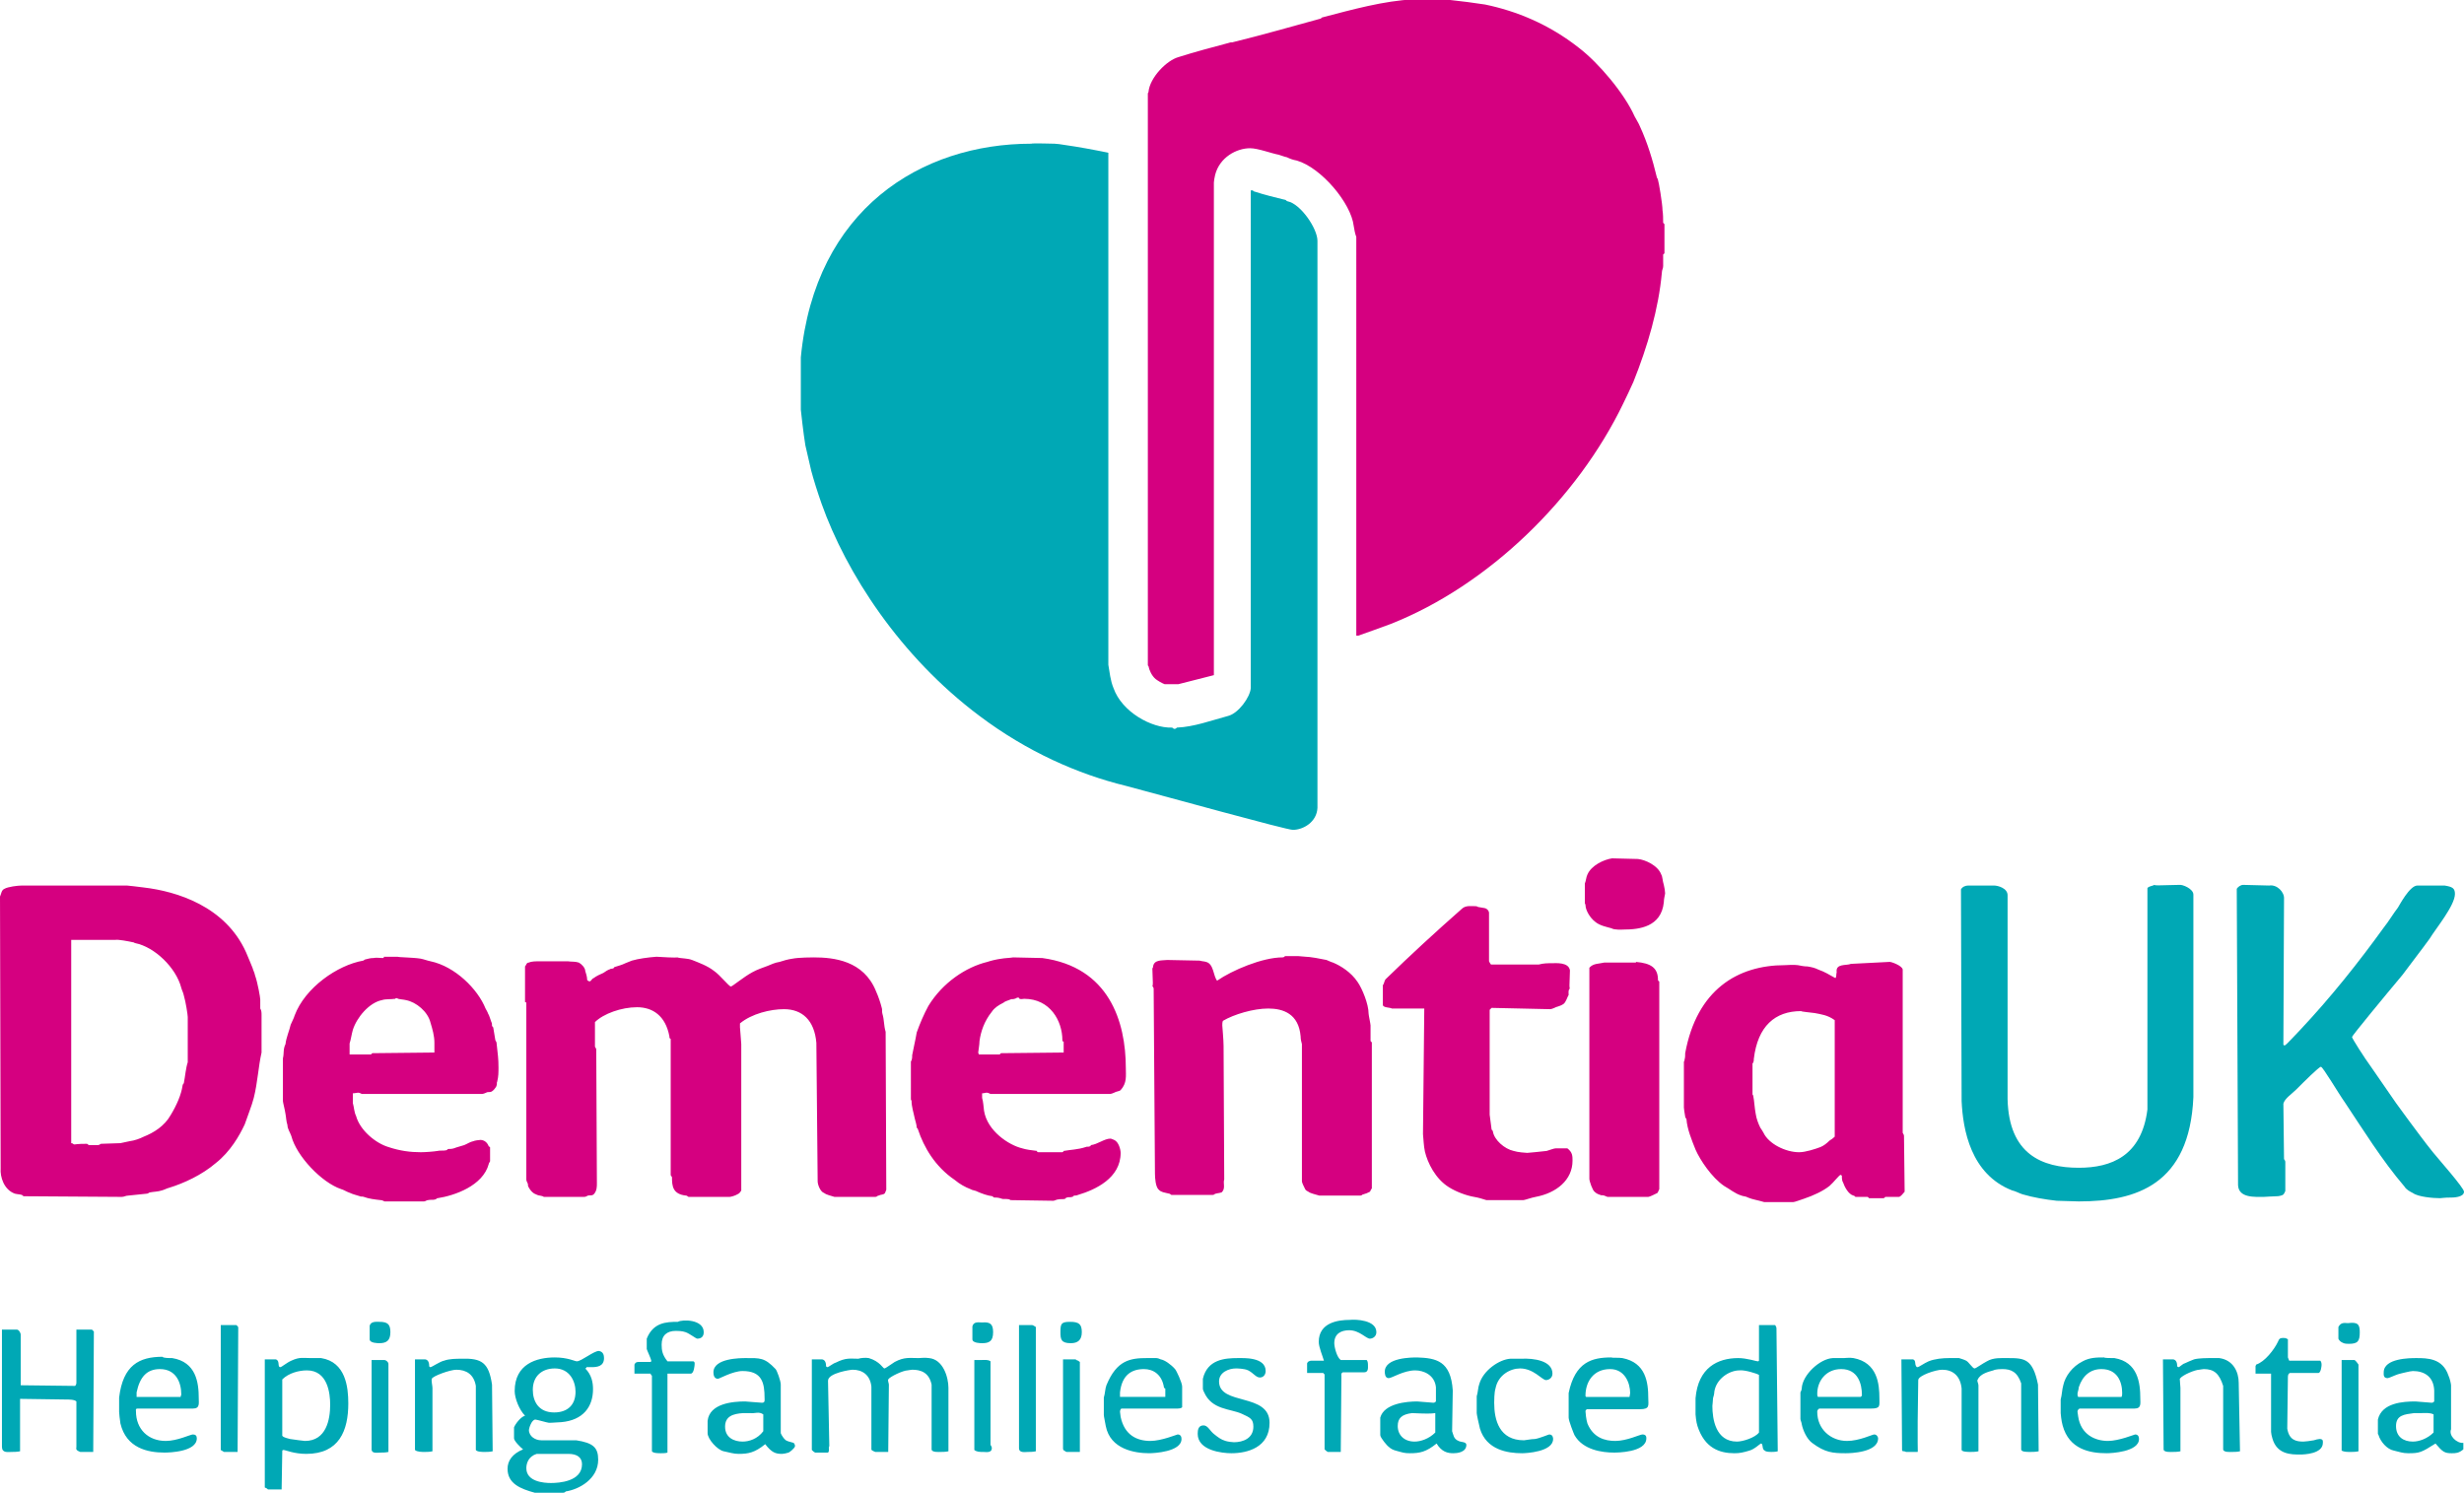 <?xml version="1.0" encoding="utf-8"?>
<!-- Generator: Adobe Illustrator 27.8.1, SVG Export Plug-In . SVG Version: 6.00 Build 0)  -->
<svg version="1.1" id="Layer_1" xmlns="http://www.w3.org/2000/svg" xmlns:xlink="http://www.w3.org/1999/xlink" x="0px" y="0px"
	 viewBox="0 0 380.6 230.7" style="enable-background:new 0 0 380.6 230.7;" xml:space="preserve">
<style type="text/css">
	.st0{fill-rule:evenodd;clip-rule:evenodd;fill:#D50080;}
	.st1{fill-rule:evenodd;clip-rule:evenodd;fill:#00A8B5;}
</style>
<g>
	<path class="st0" d="M280.3,156.5c1,0.2,2,0.3,3.1,1.1v18c-0.2,0.2-0.6,0.5-0.8,0.6c-0.4,0.4-0.9,0.8-1.4,1
		c-0.8,0.3-2.3,0.8-3.3,0.8c-2.1,0-4.7-1.3-5.5-3c-0.1-0.2-0.3-0.5-0.5-0.8c-0.3-0.6-0.6-1.4-0.7-2.1c-0.2-1-0.2-1.9-0.4-2.9
		c0,0-0.1,0-0.1-0.2v-4.7c0.2-0.2,0.2-0.5,0.2-0.7c0.6-5.1,3.3-7.4,7.3-7.4C278.3,156.3,279.6,156.4,280.3,156.5z M157.5,154.3
		c0.2,0.1,0.5,0,0.7,0c4,0,5.9,3.4,5.9,6.4c0,0.2,0.1,0.2,0.2,0.2v1.7l-9.7,0.1c-0.1,0.1-0.1,0.2-0.3,0.2h-3.1
		c0-0.1-0.1-0.2-0.1-0.3c0-0.2,0.2-1.2,0.2-1.8c0.2-1.4,0.7-3,1.9-4.5c0.4-0.6,1-1,1.8-1.4c0.2-0.2,0.6-0.3,1.1-0.5
		c0.1-0.1,0.4,0,0.6-0.1c0.2,0,0.3-0.2,0.6-0.2C157.5,154.2,157.4,154.3,157.5,154.3z M61.5,154.3c0.4,0.1,0.8,0.1,1.2,0.2
		c1.6,0.3,3.4,1.8,3.8,3.5c0.3,1,0.6,2,0.6,3.1v1.5l-9.6,0.1l-0.2,0.2h-3.3v-1.7c0.2-0.6,0.3-1.4,0.5-2.1c0.6-1.9,2.5-4.2,4.5-4.6
		c0.6-0.2,1.4-0.1,2-0.2c0.1,0.1,0-0.1,0.2-0.1C61.5,154.2,61.4,154.3,61.5,154.3z M291.8,148.6c0.2-0.1,2.1,0.6,2.1,1.2V175
		c0.1,0.2,0.2,0.3,0.2,0.5l0.1,8.6c-0.2,0.2-0.6,0.8-0.9,0.8h-2.1c-0.1,0.1-0.1,0.2-0.3,0.2h-2.2l-0.2-0.2h-1.9
		c-0.1-0.1-0.2-0.2-0.3-0.2c-0.8-0.2-1.4-1.4-1.6-2c-0.2-0.3-0.2-0.7-0.2-1.1c-0.1,0-0.1-0.1-0.2-0.1c-0.2,0-1.1,1.2-1.7,1.7
		c-1,0.8-2.5,1.5-4,2c-0.6,0.2-1.4,0.5-1.6,0.5h-4.5c-1-0.3-1.8-0.4-2.5-0.7c-0.3-0.2-0.8-0.2-1-0.3c-1-0.3-1.8-1-2.7-1.5
		c-1.9-1.3-3.7-4-4.4-5.6c-0.6-1.5-1.3-3.2-1.4-4.7c0-0.1-0.2-0.2-0.2-0.4c-0.1-0.5-0.2-1.3-0.2-1.4v-7.1c0.1-0.1,0.1-0.2,0.1-0.3
		c0.1-0.3,0.1-0.7,0.1-1c1.8-9.8,8.1-13.6,15.4-13.6c0.2,0,1.4-0.1,2,0c0.5,0.1,1,0.2,1.5,0.2c0.6,0.1,1.1,0.2,1.7,0.5
		c0.9,0.3,1.7,0.8,2.6,1.3c0.2-0.2,0.1-0.6,0.2-0.9c-0.2-1.4,1.5-1,2.2-1.3L291.8,148.6L291.8,148.6z M252.7,148.6
		c2.3,0.2,3.4,0.9,3.4,2.8c0,0.2,0.2,0.1,0.2,0.3v32c-0.1,0.2-0.2,0.5-0.3,0.6c-0.4,0.2-1.2,0.6-1.4,0.6h-6.3l-0.5-0.2
		c-0.2-0.1-0.5,0-0.6-0.1c-0.3-0.1-0.6-0.2-0.9-0.5c-0.3-0.2-0.8-1.6-0.8-2v-32.6c0.6-0.7,1.5-0.6,2.3-0.8H252.7z M204.9,148.3
		c0.3,0.1,0.6,0.3,1,0.4c1.2,0.5,2.8,1.5,3.8,3c0.7,1,1.7,3.4,1.7,4.9c0,0.2,0.3,1.6,0.3,1.8v2.4c0,0,0.1,0.2,0.2,0.2v22.6
		c-0.2,0.2-0.2,0.4-0.3,0.5c-0.4,0.2-0.6,0.3-1,0.4c-0.2,0-0.2,0.2-0.5,0.2h-6.3c-0.6-0.2-1.3-0.3-1.7-0.6c-0.2-0.1-0.4-0.2-0.5-0.4
		c-0.2-0.4-0.5-1-0.5-1.2v-21.2c-0.1-0.3-0.2-0.8-0.2-1.2c-0.3-3.5-2.7-4.3-5-4.3s-5.3,0.9-7,1.9c-0.1,0.2-0.1,0.5-0.1,0.7
		c0,0.2,0.2,2.2,0.2,3.2l0.1,20.6c-0.2,0.6,0.2,1.3-0.3,1.9c-0.1,0.2-0.7,0.2-1,0.3c-0.2,0-0.2,0.2-0.5,0.2h-6.3
		c-0.2,0-0.2-0.2-0.4-0.2c-0.8-0.2-1.2-0.2-1.6-0.6c-0.5-0.4-0.6-1.8-0.6-2.5l-0.2-28.6c0-0.1-0.1-0.2-0.2-0.4
		c0.1-0.1,0.1-0.2,0-2.7c0,0,0.1-0.1,0.1-0.2c0.1-1.2,1.4-1,2.2-1.1l5,0.1c0.3,0.1,0.7,0.1,1,0.2c1.2,0.3,1.1,2.2,1.7,2.9
		c2.3-1.6,7-3.6,10.1-3.6c0.2,0,0.3-0.1,0.4-0.2h2C202.5,147.9,201.9,147.7,204.9,148.3z M161,148c10.3,1.4,12.9,9.8,12.9,17
		c0,1.2,0.2,2.3-0.8,3.4c-0.2,0.2-0.7,0.2-1,0.4c-0.2,0.1-0.5,0.2-0.7,0.2H153c-0.2-0.1-0.4-0.2-0.6-0.2c-0.2,0-0.4,0.1-0.7,0.1v0.7
		c0.2,0.7,0.2,1.3,0.3,2c0.5,3.1,3.8,5.3,5.9,5.8c0.6,0.2,1.5,0.3,2.3,0.4c0,0-0.1,0.2,0.2,0.2h3.7c0,0,0.2-0.1,0.2-0.2
		c1.1-0.2,2.2-0.2,3.4-0.6c0.1-0.1,0.4,0,0.6-0.1c0.1,0,0.2-0.1,0.2-0.2c1-0.1,2.1-1,3-1c0.2,0,0.3,0.1,0.6,0.2c0.7,0.3,1,1.5,1,2
		c0,3.9-3.9,5.7-6.6,6.5c-0.2,0.1-0.4,0.1-0.6,0.1c-0.1,0.1-0.2,0.2-0.3,0.2c-0.2,0.1-0.6,0-0.8,0.1c-0.2,0-0.2,0.2-0.3,0.2
		c-0.3,0.1-0.7,0-1.1,0.1c-0.2,0-0.5,0.2-0.7,0.2l-6.6-0.1c-0.4-0.3-1-0.1-1.3-0.2c-0.6-0.2-0.8-0.2-1.2-0.2c-0.1,0-0.2-0.1-0.3-0.2
		c-0.8-0.1-1.6-0.4-2.3-0.7c-0.3-0.2-0.8-0.2-1.1-0.4c-0.8-0.3-1.7-0.8-2.4-1.4c-3.1-2.1-4.8-5.1-5.7-7.8c0-0.1-0.1-0.2-0.2-0.3
		c0-0.4-0.2-1-0.3-1.4c-0.2-1-0.5-1.8-0.5-2.8c0,0-0.1,0-0.1-0.2V164c0.2-0.3,0.2-0.7,0.2-1c0.2-1.1,0.5-2.3,0.7-3.5
		c0.5-1.4,1.1-2.8,1.8-4.1c2.2-3.6,5.8-6,9.1-6.8c0.6-0.2,1.4-0.4,2.2-0.5c0.5-0.1,1.2-0.1,1.8-0.2L161,148z M104.6,147.9
		c0.7,0.2,1.5,0.1,2.3,0.4c1,0.4,2.4,0.9,3.4,1.7c0.9,0.6,2.3,2.4,2.6,2.4c0.2,0,2-1.5,3.3-2.2c0.7-0.4,1.6-0.7,2.4-1
		c0.5-0.2,1.1-0.5,1.8-0.6c0.6-0.2,1.3-0.4,2-0.5c1-0.2,3.1-0.2,3.3-0.2c3.1,0,7.7,0.5,9.6,5.2c0.4,0.9,0.7,1.8,0.9,2.6
		c0.1,0.2,0,0.6,0.1,0.9c0.3,1,0.2,1.8,0.5,2.8l0.1,24.4c-0.1,0.2-0.1,0.3-0.2,0.5c-0.2,0.3-0.6,0.2-1,0.4c-0.2,0-0.2,0.2-0.5,0.2
		h-6.3c-0.6-0.2-1.2-0.3-1.6-0.6c-0.6-0.2-1-1.3-1-1.8l-0.2-21.4c-0.3-3.5-2.2-5.2-5-5.2c-2.1,0-5,0.7-6.8,2.2v0.6
		c0,0.2,0.2,2.3,0.2,2.6v22.6c-0.1,0.2-0.3,0.5-0.6,0.6c-0.3,0.2-1,0.4-1.2,0.4h-6.3c-0.2,0-0.2-0.2-0.4-0.2
		c-2.1-0.2-2.2-1.5-2.2-2.8c0-0.2-0.2-0.2-0.2-0.4v-21c-0.2-0.1-0.2-0.2-0.2-0.4c-0.6-3.2-2.6-4.5-5-4.5s-5.2,1-6.5,2.3v3.8
		c0.1,0.2,0.2,0.3,0.2,0.4l0.1,20.7c0,0.5,0,1.1-0.4,1.6c-0.3,0.4-0.7,0.2-1,0.3c-0.2,0.1-0.3,0.2-0.6,0.2h-6.2
		c-0.2-0.2-0.9-0.2-1-0.3c-0.2-0.1-0.5-0.2-0.6-0.3c-0.3-0.2-0.6-0.6-0.8-1c-0.1-0.2,0-0.4-0.1-0.5c-0.1-0.2-0.2-0.4-0.2-0.6v-27.4
		c0,0-0.2,0.2-0.2-0.1v-5.4c0.2-0.2,0.2-0.6,0.6-0.6c0.4-0.2,1.2-0.2,1.4-0.2h4.6c0.6,0.1,1.1,0,1.7,0.2c0.4,0.2,1,0.8,1,1.3
		c0.1,0.3,0.3,0.9,0.3,1.4c0.1,0.1,0.2,0.2,0.4,0.2c0.2,0,0.3-0.4,0.6-0.5c0.4-0.3,1-0.6,1.5-0.8c0.3-0.2,0.7-0.5,1.1-0.6
		c0-0.1,0.2,0,0.4-0.1c0.1,0,0.1-0.1,0.2-0.2c0.6-0.2,1.1-0.3,1.7-0.6c0.3-0.1,0.7-0.3,1-0.4c1-0.3,2.5-0.5,3.8-0.6
		C104.5,148,104.6,147.9,104.6,147.9z M65,148.1c0.5,0.1,1,0.3,1.5,0.4c3.8,0.8,7.3,4.3,8.5,7.3c0.1,0.2,0.3,0.5,0.4,0.8
		c0.2,0.3,0.3,0.8,0.5,1.3c0.1,0.1,0.1,0.4,0.1,0.6c0.1,0.1,0.2,0.2,0.2,0.3c0.1,0.6,0.2,1.2,0.3,1.8c0,0.2,0.2,0.3,0.2,0.5
		c0.2,1.9,0.3,2.4,0.3,3.8c0,0.8,0,1.4-0.2,2.2c-0.1,0.1,0,0.4-0.1,0.6c0,0.2-0.6,1-1,1c-0.2,0-0.5,0-0.6,0.1
		c-0.2,0.1-0.5,0.2-0.7,0.2H55.9c-0.2-0.1-0.4-0.2-0.6-0.2c-0.2,0-0.5,0.1-0.8,0.1v1.5c0.2,0.7,0.2,1.4,0.5,2c0.6,2.2,3,4.2,5,4.8
		c1.8,0.6,3.4,0.8,5,0.8c0.7,0,2-0.1,2.6-0.2c0.3-0.1,0.9,0,1.3-0.1c0.1,0,0.2-0.1,0.3-0.2c0.2,0,0.6,0,0.9-0.1
		c0.5-0.2,1-0.3,1.6-0.5c0.5-0.2,0.9-0.5,1.4-0.6c0.2-0.1,0.9-0.2,1.1-0.2c0.4,0,1,0.2,1.3,1c0.1,0.1,0.2,0,0.2,0.2v2.1
		c-0.1,0.2-0.2,0.3-0.2,0.4c-0.9,3.4-5.3,4.9-7.9,5.3c-0.2,0-0.2,0.2-0.4,0.2c-0.3,0.1-0.7,0-1.1,0.1c-0.2,0-0.4,0.2-0.6,0.2h-6.1
		c-0.2-0.1-0.4-0.2-0.6-0.2c-0.9-0.1-1.8-0.2-2.6-0.5c-0.2-0.1-0.5,0-0.6-0.1c-0.6-0.2-1.1-0.3-1.5-0.5c-0.6-0.2-1-0.5-1.4-0.6
		c-3-1-6.9-5.1-7.7-8.2c-0.2-0.6-0.6-1.1-0.6-1.7c-0.2-0.6-0.2-1.2-0.3-1.7c-0.1-0.7-0.4-1.8-0.4-2v-6.6c0.2-0.8,0-1.4,0.4-2.2
		c0.1-1,0.6-2.1,0.8-3c0.2-0.5,0.5-1,0.6-1.4c1.6-4.3,6.6-7.8,10.6-8.5c0.1,0,0.2-0.2,0.4-0.2c0.4-0.1,0.7-0.2,1.2-0.2
		c0.3-0.1,1.1,0,1.4,0c0.2,0,0.2-0.1,0.2-0.2h2.1C61.6,147.9,63.8,147.9,65,148.1z M20.7,145.6c0,0,0.1,0.1,0.2,0.1
		c3,0.6,6.3,3.8,7.1,6.9c0.1,0.4,0.3,0.7,0.4,1.2c0.3,1,0.6,3,0.6,3.3v7c-0.3,0.9-0.4,2.2-0.6,3.2c0,0.1-0.2,0.2-0.2,0.4
		c-0.2,1.4-0.9,3-1.8,4.5c-1,1.8-2.7,2.8-4.2,3.4c-0.6,0.3-1.4,0.6-2.2,0.7c-0.5,0.1-1,0.2-1.4,0.3l-3,0.1c-0.1,0-0.2,0.2-0.5,0.2
		h-1.4c-0.1-0.1-0.2-0.2-0.3-0.2c-1.6,0-1.7,0.1-1.9,0.1c-0.2,0-0.2-0.2-0.5-0.2v-31.4h6.8C18.2,145.1,19.8,145.4,20.7,145.6z
		 M229.6,140.4c0.2,0.1,0.4,0.4,0.4,0.6v7.5c0.1,0.2,0.2,0.4,0.3,0.5h7.4c0.7-0.2,1.4-0.2,2-0.2c0.6,0,2.6-0.2,2.8,1.1
		c-0.1,2.6-0.1,2.7,0,2.8c-0.3,0.2-0.2,0.8-0.2,1c-0.2,0.3-0.4,1.1-0.8,1.4c-0.6,0.4-1.1,0.4-1.4,0.6c-0.2,0.1-0.5,0.2-0.7,0.2
		l-9-0.2c-0.1,0.1-0.2,0.2-0.3,0.3v16.2c0.1,0.8,0.2,1.6,0.3,2.3c0.1,0.1,0.2,0.2,0.2,0.3c0.2,1.3,1.8,2.7,3.2,3
		c0.6,0.2,1.9,0.3,2.1,0.3c0.2,0,2.1-0.2,3-0.3c0.4-0.1,1.1-0.4,1.4-0.4h1.8c0.8,0.6,0.8,1.2,0.8,1.9c0,3-2.5,5-5.7,5.6
		c-0.6,0.1-1.7,0.5-1.9,0.5h-5.7c-0.6-0.2-1.3-0.4-1.9-0.5c-1.2-0.2-2.8-0.8-3.9-1.5c-2.1-1.3-3.3-3.8-3.7-5.5
		c-0.2-0.9-0.2-1.8-0.3-2.7l0.2-19.4h-5c-0.4-0.2-1.2-0.1-1.4-0.5v-3.1c0.2-0.2,0.2-0.6,0.4-0.9c3.8-3.7,7.6-7.2,11.8-10.9
		c0.6-0.6,1.6-0.4,2.3-0.4C228.2,140.2,229.4,140.2,229.6,140.4z M22.2,137.1c5.1,0.6,12.6,2.9,15.8,10c0.4,0.9,0.7,1.7,1,2.4
		c0.1,0.4,0.3,0.7,0.4,1.2c0.4,1.1,0.8,3.4,0.8,3.7v1.4c0.2,0.3,0.2,0.7,0.2,1v5.8c-0.5,2.2-0.6,4.6-1.2,7c-0.3,1.2-1,2.9-1.4,4.1
		c-0.8,1.7-2.2,4.2-4.5,6c-2.1,1.8-4.9,3.1-7.2,3.8c-0.4,0.1-0.7,0.3-1.1,0.4c-0.6,0.2-1.3,0.2-1.8,0.3c-0.2,0-0.3,0.2-0.5,0.2
		c-1,0.1-1.9,0.2-2.9,0.3c-0.4,0-0.6,0.2-1,0.2l-15.1-0.1c-0.1,0-0.2-0.1-0.3-0.2c-0.3-0.1-0.7-0.1-1.1-0.2
		c-1.7-0.6-2.3-2.6-2.2-3.9l-0.1-42c0.2-0.4,0.2-1,0.7-1.2c0.5-0.3,2-0.5,2.7-0.5h16.2C19.8,136.8,21.4,137,22.2,137.1z M253,132.7
		c1.1,0.1,3.1,1,3.6,2.4c0.2,0.3,0.2,1,0.4,1.6c0.1,0.4,0.2,1,0.2,1.3c0,0.2-0.2,0.8-0.2,1.4c-0.4,3.8-3.8,4.2-6.2,4.2
		c-0.2,0-1.4,0.1-1.9-0.2c-0.7-0.2-1.8-0.4-2.5-1c-0.8-0.6-1.5-1.8-1.5-2.6c0-0.1-0.1-0.2-0.1-0.3v-3c0.2-0.5,0.2-1,0.4-1.4
		c0.6-1.4,2.5-2.3,3.8-2.5L253,132.7L253,132.7z"/>
	<path class="st0" d="M224,0c1.8,0.2,3.5,0.4,5.4,0.7c4.8,1,9.8,3,14.5,6.7c3,2.3,7,7,8.6,10.6c0.2,0.4,0.6,1,0.8,1.5
		c1.2,2.6,2,5.3,2.6,7.8c0,0.2,0.2,0.3,0.2,0.5c0.1,0.2,0.7,3.7,0.7,4.7c0,0.2,0.1,0.2,0.1,1.9c0,0.1,0.2,0.1,0.2,0.3v4.4
		c0,0-0.1,0.2-0.2,0.2v1.8c0,0.4-0.2,0.6-0.2,1c-0.5,5.6-2.2,11.4-4.4,16.9c-0.5,1.1-1,2.2-1.6,3.4c-7,14.5-20.7,28-35.9,34
		c-1.6,0.6-3.3,1.2-5,1.8h-0.3V36.6c-0.2-0.5-0.3-1.1-0.4-1.7c-0.4-3.5-5-9-8.8-10.1c-0.6-0.1-1.1-0.3-1.5-0.5
		c-0.5-0.1-0.9-0.3-1.3-0.4c-1.1-0.2-3.2-1-4.4-1c-2.1,0-4.7,1.4-5.4,4.1c-0.1,0.4-0.2,1-0.2,1.2v76.1l-5.5,1.4h-2.1
		c-0.5-0.2-1-0.5-1.4-0.8c-0.6-0.5-1-1.4-1.1-2c0,0-0.1,0-0.1-0.2V14.4c0,0,0.1-0.1,0.1-0.2c0.2-2.2,2.8-4.9,4.7-5.4
		c2.5-0.8,5.2-1.5,7.8-2.2c0.1-0.1,0.4,0,0.6-0.1c4.5-1.1,9-2.4,13.4-3.6c0.1,0,0.2-0.1,0.3-0.2c4.6-1.2,9.6-2.6,14.2-2.8
		C218.2,0,224,0,224,0z"/>
	<path class="st1" d="M162.9,22.2c0.2,0,1.1,0.1,1.6,0.2c2.1,0.3,4.3,0.7,6.7,1.2v79.1c0.2,1.1,0.3,2.4,0.8,3.6
		c1.3,3.7,5.9,6.2,9,6.1c0.2,0,0.2,0.2,0.4,0.2c0.2,0,0.3-0.1,0.4-0.2c2.6-0.1,5.3-1.1,7.9-1.8c1.6-0.4,3.4-2.9,3.5-4.3V29.5
		c0,0-0.1-0.1,0.2-0.1c0.2,0,0.2,0.2,0.4,0.2c1.5,0.5,3.2,0.9,4.8,1.3c0.1,0.1,0.2,0.2,0.3,0.2c2,0.4,4.6,4.2,4.6,6.1v87.6
		c-0.1,2.2-2.2,3.4-3.8,3.4c-1,0-19.4-5.1-25.8-6.8c-7.4-1.8-15.3-5.3-22.6-10.8c-12.3-9.2-20.6-22.1-24.4-32.8
		c-0.6-1.7-1.2-3.6-1.6-5.1c-0.3-1.3-0.6-2.6-0.9-3.9c-0.3-1.8-0.7-5.4-0.7-5.5v-8.1c2.2-22.9,18.6-33,35.6-33
		C159.4,22.1,162.7,22.2,162.9,22.2z"/>
	<path class="st1" d="M350.5,136.8c1.2-0.2,2.4,1,2.3,2.1l-0.1,22.5c0.1,0,0,0.1,0.2,0.1c0.2,0,1.7-1.7,2.4-2.4
		c4.7-5,9-10.4,12.9-15.8c0.8-1,1.5-2.2,2.2-3.1c0.2-0.3,1.8-3.4,3-3.4h4.2c1.2,0.2,1.6,0.4,1.6,1.3c0,1.8-3,5.4-3.9,6.9
		c-1.3,1.8-2.8,3.7-4.2,5.6c-2.6,3.1-7.8,9.4-7.8,9.6c0,0.2,1.9,3.2,3,4.7l3.8,5.5c0.6,0.8,1.3,1.8,1.9,2.6c1.2,1.6,2.5,3.4,3.8,5
		c0.8,1,4.8,5.5,4.8,6.1c0,0.9-1.8,0.9-1.9,0.9c-1.3,0-1.5,0.1-1.8,0.1c-1.1,0-3.4-0.2-4.2-0.8c-0.4-0.2-1-0.5-1.3-1
		c-3.5-4.1-6.4-8.8-9.2-13c-1-1.4-3.4-5.5-3.7-5.5s-2.6,2.3-3.8,3.5c-0.7,0.7-1.8,1.4-2,2.2l0.1,8.5c0,0.2,0.2,0.2,0.2,0.5v4.5
		c-0.1,0.2-0.2,0.5-0.4,0.6s-0.6,0.2-0.9,0.2c-0.6,0-1.8,0.1-2,0.1c-1.4,0-3.9,0.2-4-1.8l-0.2-45.8c0.2-0.3,0.6-0.6,1-0.6
		L350.5,136.8L350.5,136.8z M308,136.8c0.6,0,2.1,0.4,2.1,1.5v31.5c0.2,8.5,5.3,10.6,11,10.6c5,0,9.7-1.8,10.6-9v-34.2
		c0.2-0.3,0.7-0.3,1.1-0.5c0.1,0.1,0.2,0.1,3.8,0c0.5-0.1,2.2,0.6,2.2,1.5v31.3c-0.6,13.5-8.8,16.1-17.7,16.1l-3.4-0.1
		c-1.8-0.2-3.6-0.5-5.3-1c-0.6-0.2-1.1-0.5-1.6-0.6c-6.4-2.5-7.6-9.4-7.8-13.8l-0.1-32.7c0.2-0.4,0.7-0.6,1.1-0.6L308,136.8
		L308,136.8z"/>
	<path class="st1" d="M87.8,224.6c1.4,0,2.1,0.6,2.1,1.6c0,2.7-3.6,2.9-4.8,2.9c-1.1,0-3.8-0.2-3.8-2.3c0-0.7,0.3-1.8,1.6-2.2H87.8z
		 M374,218.3c0.6,0,1.3-0.1,1.9,0.2v2.8c-1,1-2.3,1.4-3.2,1.4c-1.4,0-2.6-0.7-2.6-2.4s1.3-1.8,2.8-2L374,218.3L374,218.3z
		 M221.7,218.3v3c-1,1-2.3,1.4-3.2,1.4c-1.6,0-2.6-1-2.6-2.4c0-1.2,0.6-1.8,2.2-2C220.3,218.4,221,218.4,221.7,218.3z M115.9,218.3
		c0.7,0.1,1.3-0.3,2,0.2v2.6c-0.9,1.2-2.2,1.6-3.2,1.6c-1.3,0-2.7-0.6-2.7-2.3c0-1.6,1.2-2,2.8-2.1H115.9z M51,217
		c0,2.3-0.6,5.6-3.9,5.6c-0.2,0-1.6-0.2-2.3-0.3c-0.3-0.1-1-0.2-1.2-0.5v-8.7c1-1,2.6-1.4,3.8-1.4C50.6,211.7,51,215.2,51,217z
		 M271.7,212.4v8.9c-0.6,0.8-2.5,1.4-3.4,1.4c-3.3,0-3.8-3.5-3.8-5.5c0-0.2,0.1-0.8,0.1-1.2c0.1-0.3,0.2-0.7,0.2-1
		c0.3-2,2.3-3.3,3.9-3.3C269.5,211.6,271.4,212.2,271.7,212.4z M327.8,215.2c0,0.2,0,0.4-0.1,0.6H321c-0.1-0.2-0.1-0.2-0.1-0.5
		c0-0.2,0.2-0.7,0.2-1c0.6-1.8,1.8-2.8,3.5-2.8C327,211.5,327.8,213.4,327.8,215.2z M287.6,215.5c0,0.2-0.1,0.2-0.2,0.3h-6.6
		c-0.1-0.2-0.1-0.2-0.1-0.5c0-1.9,1.3-3.8,3.7-3.8C287,211.5,287.6,213.8,287.6,215.5z M251.8,215.2c0,0.2-0.1,0.5-0.1,0.6H245
		c-0.1-0.1-0.1-0.1-0.1-0.2c0-2.1,1.2-4.1,3.8-4.1C251,211.5,251.8,213.7,251.8,215.2z M179.8,214.4c0.1,0.1,0.2,0,0.2,0.2v1.2H173
		v-0.7c0.3-2.7,1.8-3.6,3.7-3.6C178.1,211.5,179.5,212.3,179.8,214.4z M28,215.4c0,0.2-0.1,0.2-0.1,0.4h-6.8v-0.7
		c0.5-2.4,1.6-3.6,3.6-3.6C27.2,211.5,28,213.6,28,215.4z M88.9,215c0,2.1-1.3,3.2-3.3,3.2c-2.4,0-3.3-1.7-3.3-3.5
		c0-2.1,1.4-3.3,3.4-3.3C88,211.4,88.9,213.4,88.9,215z M363.7,210.1c0.2,0.1,0.6,0.7,0.6,0.7v13.4c-0.4,0.1-1,0.1-1.2,0.1
		c-0.5,0-1,0-1.4-0.2v-14H363.7z M166.2,210.1c0.2,0,0.5,0.2,0.6,0.3v13.9h-2c-0.2,0-0.2-0.1-0.4-0.2c-0.1,0-0.2-0.2-0.2-0.3v-13.8
		H166.2z M153,210.3v12.9c0.1,0.2,0.2,0.3,0.2,0.5c0,0.8-0.9,0.6-1.3,0.6c-0.6,0-1,0-1.4-0.3v-13.9h1.1
		C152,210.1,152.6,210,153,210.3z M59.4,210.1c0.2,0,0.6,0.3,0.6,0.6v13.6c-0.4,0.1-1,0.1-1.2,0.1c-0.5,0-1.4,0.2-1.4-0.5v-13.8
		L59.4,210.1L59.4,210.1z M378.2,212.5c0.2,0.4,0.4,1.3,0.4,1.5v6.8c-0.4,1,0.9,2.2,1.9,2.1v1c-0.7,0.6-1.2,0.6-1.8,0.6
		c-1.1,0-1.4-0.2-2.5-1.5c-2.2,1.4-2.5,1.5-4.2,1.5c-0.9,0-1.3-0.2-2.2-0.4c-1.1-0.2-2.1-1.4-2.4-2.4c0-0.1-0.1-0.1-0.1-0.2v-2.2
		c0.6-2.6,3.9-2.8,5.8-2.8c0.2,0,2.3,0.2,2.5,0.2c0.2,0,0.3-0.1,0.4-0.2v-1.7c-0.1-2.2-1.6-3-3.3-3c-0.2,0-0.7,0.1-1.1,0.2
		s-0.9,0.2-1.2,0.3c-0.6,0.2-1.4,0.6-1.6,0.6c-0.7,0-0.6-0.6-0.6-0.9c0-2.2,4.1-2.2,5-2.2C374.9,209.8,377.3,209.8,378.2,212.5z
		 M342.8,209.8c2.2,0.3,3,2.2,3,3.8l0.2,10.6c-0.4,0.1-1,0.1-1.2,0.1c-0.2,0-1.4,0.1-1.4-0.4v-9.8c-0.6-1.9-1.4-2.6-3-2.6
		c-0.2,0-0.6,0.1-0.7,0.1c-0.6,0-2.6,0.8-3,1.4c0,0.4,0.1,1.1,0.1,1.4v9.8c-0.4,0.1-1,0.1-1.2,0.1c-0.2,0-1.4,0.1-1.4-0.4l-0.1-13.9
		h1.6c0.5,0.1,0.6,0.6,0.6,1.1c0.1,0,0.1,0.1,0.2,0.1c0.2,0,0.6-0.5,1-0.6c0.4-0.2,0.9-0.4,1.4-0.6c0.7-0.2,2.2-0.2,2.3-0.2
		C341.4,209.8,342.3,209.8,342.8,209.8z M326.6,209.8c3.6,0.6,4,3.8,4,6.2c0,0.8,0.2,1.6-0.9,1.6h-8.5c-0.3,0.2-0.3,0.4-0.3,0.5
		c0,0.2,0.1,0.5,0.1,0.7c0.4,2.8,2.6,3.8,4.6,3.8c1.7,0,4.1-1,4.2-1c0.5,0,0.6,0.4,0.6,0.7c0,2-4.3,2.2-5,2.2
		c-2.6,0-5.8-0.6-6.8-4.3c-0.2-0.7-0.3-1.8-0.3-1.9v-2.1c0.2-0.7,0.2-1.5,0.4-2.2c0.3-1.4,1.4-2.9,3-3.7c1.1-0.6,2.2-0.6,3.3-0.6
		C325.1,209.8,326,209.8,326.6,209.8z M302.6,209.8c0.3,0.1,0.7,0.2,1.1,0.4c0.4,0.2,1,1.2,1.3,1.2c0.2,0,1.3-0.8,1.9-1.1
		c1-0.6,2.2-0.5,3.3-0.5c2.5,0,3.8,0.1,4.6,4.1l0.1,10.3c-0.4,0.1-1.1,0.1-1.3,0.1c-0.6,0-1.4,0-1.4-0.4v-10.2
		c-0.6-1.8-1.6-2.2-2.9-2.2c-0.2,0-1,0-1.4,0.2c-0.7,0.2-2,0.5-2.4,1.4c-0.2,0.2,0.1,0.6,0.1,0.9v10.2c-0.4,0.1-1,0.1-1.2,0.1
		c-0.4,0-1.3,0-1.4-0.3v-9.5c-0.2-2-1.4-2.9-3-2.9c-1,0-3.7,0.9-3.7,1.6c-0.2,11,0,11-0.1,11.1h-1.8c-0.3-0.2-0.6,0-0.6-0.3l-0.1-14
		h1.8c0.5,0.2,0.2,0.7,0.5,1.1c0.1,0.1,0,0.1,0.2,0.1c0.2,0,1-0.6,1.7-0.9c1-0.4,2.2-0.5,3.2-0.5
		C301.2,209.8,302.1,209.8,302.6,209.8z M286.3,209.8c3.7,0.7,4,4,4,6.2c0,1.2,0.2,1.6-1.3,1.6H281c-0.3,0.2-0.3,0.4-0.3,0.5
		c0,2.7,2.1,4.5,4.6,4.5c1.9,0,3.9-1,4.2-1c0.4,0,0.6,0.4,0.6,0.6c0,2.2-4.3,2.3-5,2.3c-2,0-3.2-0.1-5.2-1.6
		c-0.8-0.6-1.4-1.9-1.6-2.9c0-0.2-0.2-0.6-0.2-0.8v-4.1c0.1-0.2,0.2-0.4,0.2-0.6c0.1-2.1,2.8-4.6,4.8-4.7h1.7
		C284.8,209.8,285.8,209.7,286.3,209.8z M250.6,209.8c3.6,0.7,4,3.7,4,6.2c0,1.1,0.3,1.7-1.3,1.7h-8.2c-0.1,0.1-0.2,0.2-0.2,0.3
		c0,0.2,0.1,1.3,0.3,1.9c0.9,2.2,2.7,2.7,4.3,2.7c1.8,0,3.8-1,4.2-1c0.6,0,0.6,0.4,0.6,0.6c0,2.2-4.6,2.2-5,2.2
		c-1.8,0-4.8-0.4-6.1-2.7c-0.1-0.2-0.9-2.2-0.9-2.7v-3.8c1-4.8,3.6-5.5,6.6-5.5C249.1,209.8,250,209.7,250.6,209.8z M239.8,212.2
		c0,0.7-0.6,1-1,1c-0.6,0-1.9-1.8-4-1.8c-1.5,0-3.4,1-3.8,3.1c-0.2,0.6-0.2,2-0.2,2.2c0,2.7,0.8,5.8,4.6,5.8c0.2,0,1.1-0.2,1.7-0.2
		c0.7-0.1,2.1-0.7,2.2-0.7c0.6,0,0.6,0.6,0.6,0.7c0,2-4.2,2.2-4.8,2.2c-2.2,0-5.5-0.5-6.5-3.8c-0.2-0.8-0.5-2.2-0.5-2.4v-2.6
		c0.2-0.6,0.2-1.4,0.4-1.9c0.6-2.1,3.1-3.8,4.8-3.9h1.7C236.9,209.8,239.8,210.2,239.8,212.2z M224.4,214.8l-0.1,6.3
		c0.2,0.5,0.2,1.2,1,1.5c0.3,0.2,1.2,0.1,1.2,0.6c0,1.2-1.5,1.3-2,1.3c-0.9,0-1.8-0.2-2.6-1.5c-1.6,1.3-2.6,1.5-4.1,1.5
		c-0.9,0-1.1-0.1-2.2-0.4c-0.4-0.1-0.8-0.3-1.1-0.6c-0.2-0.1-1.3-1.4-1.3-1.8V219c0.6-2.2,4.1-2.5,5.7-2.5c0.2,0,2.3,0.2,2.5,0.2
		c0.2,0,0.3-0.1,0.4-0.2v-2.2c-0.2-1.9-1.9-2.6-3.2-2.6c-1.8,0-3.6,1.2-4.1,1.2c-0.6,0-0.6-0.8-0.6-1c0-2.2,4.2-2.2,5-2.2
		C221.8,209.8,224.1,210.2,224.4,214.8z M195.5,211.8c0,0.5-0.3,1-0.9,1c-0.6,0-1-0.7-1.8-1.1c-0.6-0.3-1.8-0.3-1.9-0.3
		c-1.1,0-2.6,0.6-2.6,2c0,3.8,7.8,1.7,7.8,6.4c0,3.8-3.4,4.7-5.9,4.7c-1.4,0-5.2-0.4-5.2-3c0-0.6,0.1-1.3,0.9-1.3
		c0.7,0,1,0.9,1.7,1.4c0.5,0.4,1,0.8,1.7,1c0.3,0.1,1,0.2,1.3,0.2c1.4,0,3-0.6,3-2.4c0-1.2-0.5-1.4-1.8-2c-1.8-0.8-4.6-0.6-5.8-3.3
		c-0.1-0.2-0.2-0.4-0.2-0.6V213c0.7-3,3.4-3.2,5.4-3.2C192,209.8,195.5,209.6,195.5,211.8z M178.6,209.8c0.2,0,0.5,0.1,0.7,0.2
		c0.6,0.1,1.6,0.8,2.2,1.5c0.2,0.2,1.1,2.1,1.1,2.7v3.2c-0.2,0.2-0.6,0.2-0.8,0.2h-8.6c-0.2,0.2-0.2,0.4-0.2,0.5
		c0,0.2,0.1,0.6,0.1,0.8c0.6,2.8,2.5,3.7,4.6,3.7c1.7,0,4.1-1,4.2-1c0.5,0,0.6,0.4,0.6,0.7c0,2-4.3,2.2-5,2.2c-2.2,0-6-0.6-6.7-4.2
		c-0.1-0.6-0.3-1.5-0.3-1.7v-2.7c0.2-0.6,0.2-1.4,0.4-1.9c1.6-3.9,3.7-4.2,6.3-4.2C177.1,209.8,178,209.8,178.6,209.8z M134.2,209.8
		c1.7,0.5,2.2,1.6,2.4,1.6c0.2,0,1.1-0.7,1.6-1c1.5-0.8,2.3-0.6,3.7-0.6c0.2,0,1-0.1,1.6,0c2.2,0.2,3,3,3,4.6v9.8
		c-0.4,0.1-1,0.1-1.2,0.1c-0.2,0-1.4,0.1-1.4-0.4v-10c-0.4-1.9-1.7-2.3-3-2.3c-0.2,0-0.6,0.1-0.7,0.1c-0.7,0-2.8,1-3,1.4
		c-0.1,0.2,0.1,0.6,0.1,0.8l-0.1,10.4h-2c-0.2-0.1-0.6-0.2-0.6-0.4v-9.7c-0.2-1.8-1.4-2.6-2.9-2.6c-0.3,0-3.8,0.5-3.8,1.7l0.2,10.1
		c-0.2,0.3,0.1,0.7-0.2,1h-2c-0.2-0.1-0.3-0.2-0.5-0.4V210h1.6c0.5,0.1,0.6,0.6,0.6,1.1c0.1,0,0.1,0.1,0.2,0.1
		c0.2,0,0.9-0.6,1.3-0.7c1.6-0.8,2.2-0.6,3.5-0.6C132.8,209.8,133.7,209.7,134.2,209.8z M119.8,211.5c0.2,0.2,0.8,1.8,0.8,2.4v7.5
		c0.1,0.3,0.6,1.1,1,1.2c0.2,0.1,0.7,0.2,1,0.3c0.1,0.2,0.2,0.2,0.2,0.5c0,0.3-0.9,1-1,1c-0.3,0.1-0.8,0.2-1,0.2
		c-1,0-1.6-0.2-2.6-1.5c-1.6,1.3-2.6,1.5-4.1,1.5c-0.8,0-1.3-0.2-2.3-0.4c-1-0.2-2.5-1.9-2.5-2.8v-1.9c0.3-2.7,3.9-3,5.8-3
		c0.2,0,2.3,0.2,2.6,0.2c0.5,0,0.4-0.4,0.4-0.7c0-2.4-0.4-4.2-3.4-4.2c-1.5,0-3.6,1.2-3.8,1.2c-0.6,0-0.7-0.6-0.7-1
		c0-2.2,4.2-2.2,5-2.2C117.4,209.8,118.1,209.7,119.8,211.5z M76,213.9l0.1,10.3c-0.4,0.1-1,0.1-1.2,0.1c-0.4,0-1.2,0-1.4-0.3v-9.9
		c-0.3-1.8-1.5-2.5-3-2.5c-1,0-3.7,1-3.8,1.4c-0.1,0.3,0.1,1.1,0.1,1.4v9.8c-0.4,0.1-1,0.1-1.2,0.1c-0.4,0-1.2,0-1.5-0.3v-14h1.6
		c0.5,0.1,0.6,0.6,0.6,1.1c0.1,0,0,0.1,0.2,0.1c0.2,0,1.5-0.9,2.1-1c0.8-0.3,1.9-0.3,2.7-0.3C74.4,209.8,75.5,210.5,76,213.9z
		 M49.6,209.8c3.8,0.6,4.2,4.5,4.2,7c0,4.2-1.4,7.8-6.5,7.8c-1.9,0-3.2-0.6-3.5-0.6c-0.2,0-0.2,0.1-0.2,0.2l-0.1,5.9h-2.1
		c-0.1-0.1-0.2-0.2-0.5-0.3V210h1.7c0.7,0.2,0.2,1.2,0.7,1.2c0.2,0,1-0.7,1.7-1c1.3-0.6,1.8-0.4,3-0.4
		C48.2,209.8,49,209.8,49.6,209.8z M26.6,209.8c3.7,0.6,4.1,3.8,4.1,6.2c0,0.8,0.2,1.6-0.9,1.6h-8.5c-0.4,0-0.3,0.2-0.3,0.4
		c0,2.8,1.9,4.6,4.6,4.6c1.8,0,3.8-1,4.2-1c0.4,0,0.6,0.2,0.6,0.6c0,2.1-4.3,2.2-5,2.2c-2.6,0-5.9-0.7-6.8-4.5
		c-0.1-0.6-0.2-1.6-0.2-1.8v-2.2c0.6-5,3.1-6.3,6.7-6.3C25.2,209.8,26.1,209.8,26.6,209.8z M93.3,209.8c0,1.3-1.1,1.4-1.9,1.4h-0.8
		c0,0.1-0.1,0.2-0.2,0.2c1,1,1.2,2.2,1.2,3.2c0,2.7-1.5,4.8-4.9,5.1c-1.6,0.1-1.7,0.1-1.9,0.1c-0.2,0-1.9-0.5-2.1-0.5
		c-0.6,0-1,1.4-1,1.6c0,1,1,1.6,1.9,1.6H89c2.6,0.4,3.4,1.1,3.4,3c0,3-3,4.6-5,4.9c-0.1,0.1-0.2,0.2-0.4,0.2h-4.4
		c-2.2-0.6-4.2-1.4-4.2-3.7c0-1.2,0.7-2.3,2.4-3c-0.4-0.3-1.4-1.3-1.4-1.7v-1.7c0.2-0.5,1-1.6,1.7-1.8c-0.9-0.9-1.6-2.7-1.6-3.8
		c0-4.2,3.4-5.2,6.2-5.2c2,0,3.1,0.6,3.4,0.6c0.7,0,2.6-1.6,3.4-1.6C93.2,208.8,93.3,209.4,93.3,209.8z M353.4,206.9v2.8
		c0.1,0.2,0.1,0.3,0.2,0.5h4.8c0.2,0.2,0.2,0.5,0.2,0.7c0,0.1-0.1,1.2-0.5,1.2h-4.4c-0.2,0.1-0.3,0.3-0.3,0.6l-0.1,8
		c0.3,1.8,1.4,2,2.5,2c0.2,0,1.1-0.1,1.6-0.2c0.3-0.1,0.7-0.2,0.9-0.2c0.6,0,0.5,0.4,0.5,0.6c0,1.7-2.9,1.8-3.5,1.8
		c-1.4,0-3.6,0-4.3-2.5c-0.1-0.3-0.2-0.8-0.2-1v-9h-2.4V211c0,0,0.1-0.1,0.1-0.2c1.3-0.4,2.8-2.3,3.4-3.6c0.2-0.6,0.6-0.5,1-0.5
		C352.9,206.7,353.1,206.7,353.4,206.9z M2.6,205.4c0.3,0,0.6,0.5,0.6,0.8v7.8l8.4,0.1c0.2-0.2,0.2-0.4,0.2-0.6v-8.1h2.4
		c0.1,0.1,0.2,0.2,0.3,0.3l-0.1,18.6h-2c-0.8-0.3-0.6-0.5-0.6-0.8v-7c-0.3-0.3-1.1-0.3-1.7-0.3l-7-0.1v8.1c-0.4,0.1-1.1,0.1-1.3,0.1
		c-0.6,0-1.5,0.2-1.5-0.8v-18.1L2.6,205.4L2.6,205.4z M274.2,204.7c0.1,0.2,0.2,0.3,0.2,0.5l0.2,19c-0.3,0.1-0.9,0.1-1,0.1
		c-0.2,0-0.8,0-1-0.2c-0.5-0.2-0.2-1.1-0.6-1.1c-0.1,0-1,0.9-1.8,1.1c-1,0.3-1.5,0.4-2.3,0.4c-2.3,0-4.6-0.8-5.7-4.2
		c-0.2-0.6-0.3-1.7-0.3-1.8V216c0.4-4.7,3.4-6.2,6.6-6.2c1.3,0,2.8,0.5,3,0.5c0.2,0,0.2-0.1,0.2-0.2v-5.4L274.2,204.7L274.2,204.7z
		 M159.4,204.7c0.2,0,0.4,0.2,0.6,0.3v19.2c-0.4,0.1-1,0.1-1.2,0.1c-0.5,0-1.4,0.2-1.4-0.6v-19H159.4z M36.5,204.7
		c0.1,0.1,0.3,0.2,0.3,0.4l-0.1,19.2h-2.1c-0.2-0.1-0.3-0.2-0.5-0.3v-19.3L36.5,204.7L36.5,204.7z M364.5,205.8
		c0,1.4-0.3,1.8-1.7,1.8c-0.2,0-0.7,0-1-0.2c-0.3-0.1-0.6-0.5-0.6-0.6v-1.8c0.4-0.8,1-0.6,1.5-0.6
		C364.2,204.2,364.5,204.6,364.5,205.8z M167.1,205.8c0,1.2-0.6,1.7-1.7,1.7c-1.5,0-1.6-0.6-1.6-1.7c0-1.3,0.1-1.6,1.5-1.6
		C166.7,204.2,167.1,204.6,167.1,205.8z M153.4,205.8c0,1.4-0.6,1.7-1.7,1.7c-0.2,0-1.5,0-1.5-0.6v-2c0.2-0.8,1-0.6,1.5-0.6
		C152.9,204.2,153.4,204.5,153.4,205.8z M60.3,205.8c0,1.3-0.6,1.7-1.7,1.7c-0.2,0-1.5,0-1.5-0.6v-2.1c0.2-0.7,1-0.6,1.5-0.6
		C59.9,204.2,60.3,204.6,60.3,205.8z M212.6,205.8c0,0.7-0.6,1-1,1c-0.6,0-1.6-1.3-3.2-1.3c-1.2,0-2.3,0.5-2.3,2
		c0,0.6,0.4,2.2,1,2.6h4c0.2,0.2,0.2,0.6,0.2,0.8c0,0.4,0.1,1.1-0.6,1.1h-3.3c-0.3,0.2-0.2,0.3-0.2,0.6l-0.1,11.7h-2
		c-0.2-0.1-0.3-0.2-0.5-0.4v-11.6c-0.1,0-0.2-0.2-0.2-0.2h-2.5v-1.5c0.1-0.1,0.1-0.2,0.1-0.2c0.2-0.1,0.3-0.2,0.6-0.2h1.9
		c-0.2-0.7-0.8-2.1-0.8-2.9c0-3,3-3.4,4.8-3.4C209.4,203.8,212.6,203.9,212.6,205.8z M108.7,205.8c0,0.7-0.4,1-1,1
		c-0.2,0-1.2-0.8-1.8-1c-0.5-0.2-1.3-0.2-1.5-0.2c-1.4,0-2.2,0.7-2.2,2.1c0,0.9,0.1,1.6,0.9,2.6h4c0.2,0.1,0.2,0.2,0.2,0.4
		c0,0.2-0.1,1.5-0.6,1.5h-3.6v12.2c-0.2,0.1-0.9,0.1-1,0.1c-0.4,0-1.2,0-1.4-0.3v-11.7c-0.1,0-0.2-0.2-0.2-0.3H98v-1.4
		c0.1-0.2,0.2-0.4,0.6-0.4h1.9c0.1-0.1,0.1-0.1,0.1-0.2c0-0.2-0.7-1.7-0.7-1.8v-1.6c1-2.5,3-2.6,4.8-2.6
		C105.4,203.8,108.7,203.8,108.7,205.8z"/>
</g>
<g id="Layer_1_00000178164882882150377800000004830816425976787328_">
</g>
</svg>
